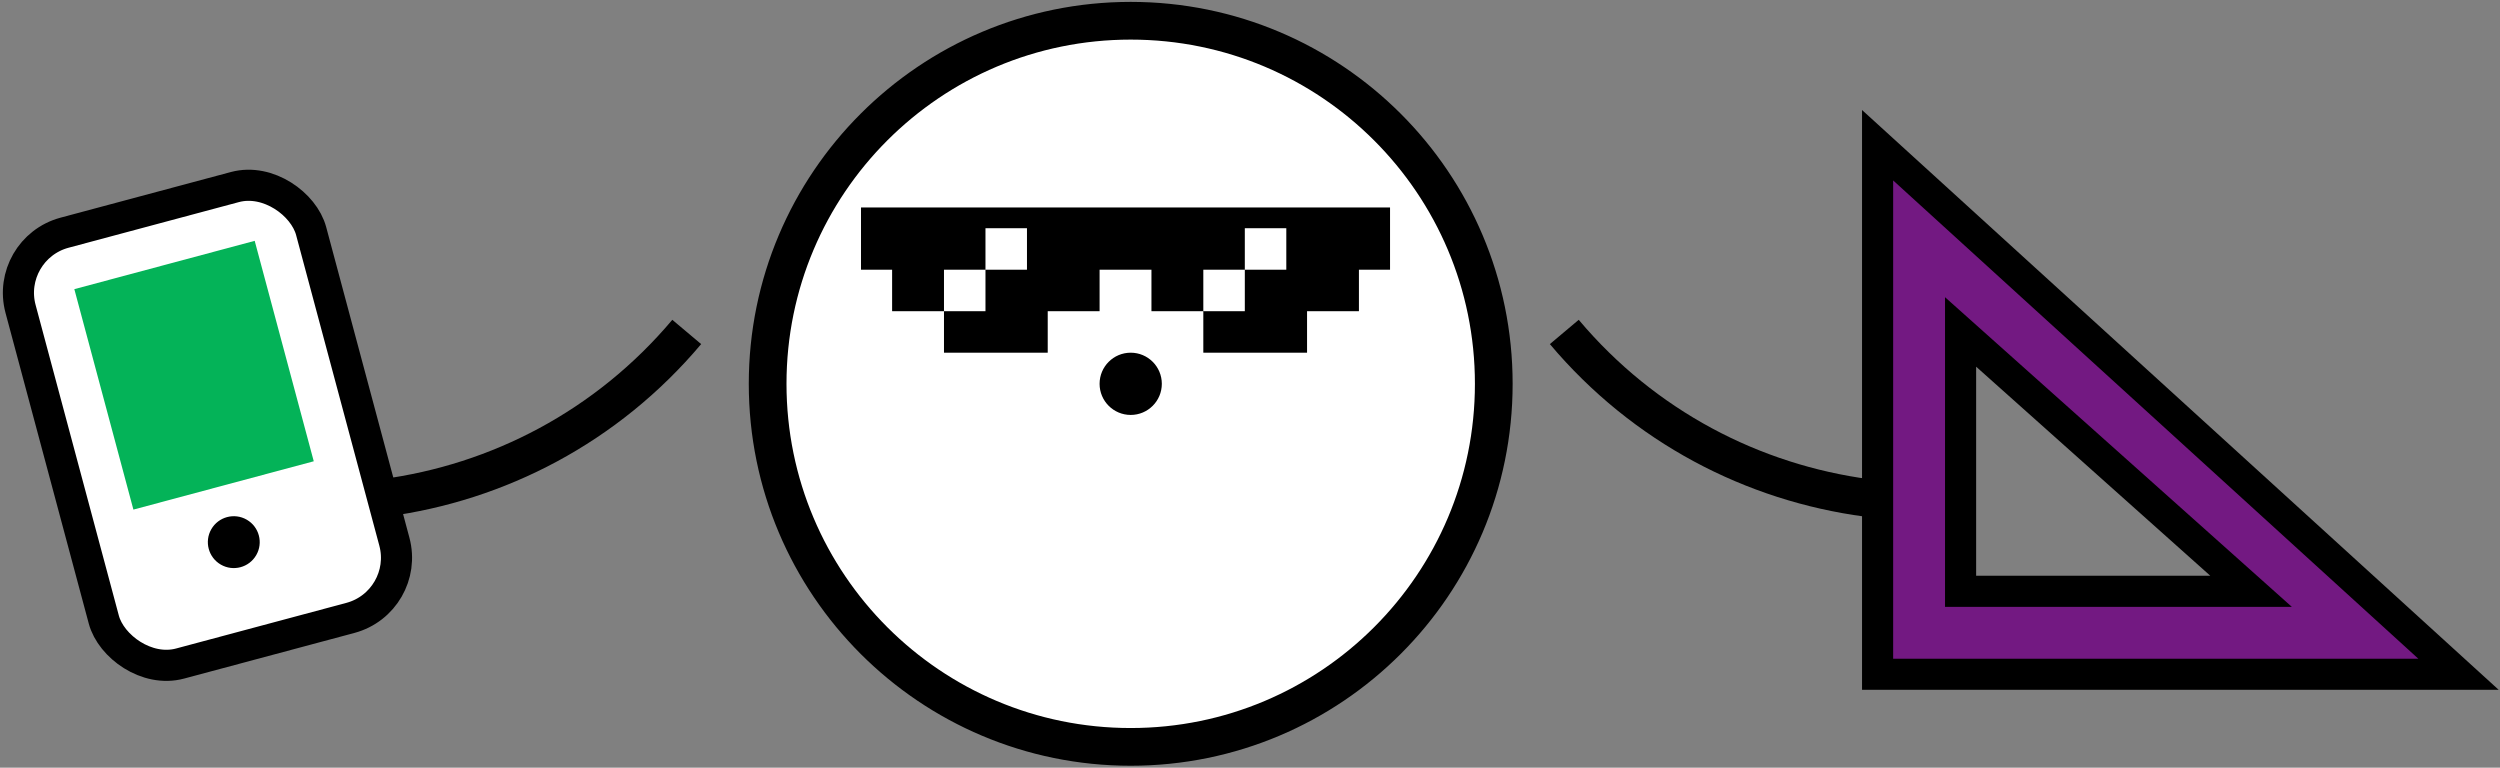 <svg xmlns="http://www.w3.org/2000/svg" width="241" height="74" viewBox="0 0 241 74">
  <rect x="0" y="0" width="241" height="74" fill="#808080" stroke="none"/>
  <g fill="none" fill-rule="evenodd" transform="translate(-1 2)">
    <path stroke="#000" stroke-width="3.636" d="M38 46c11-1.46 21.507-6.86 29.201-16M181 46c-11-1.46-21.507-6.86-29.202-16"/>
    <circle cx="110" cy="35" r="35" fill="#FFF" fill-rule="nonzero" stroke="#000" stroke-width="3.636"/>
    <circle cx="110" cy="35" r="3" fill="#000" fill-rule="nonzero"/>
    <path fill="#731982" fill-rule="nonzero" stroke="#000" stroke-width="3" d="M182 12l56 51h-56V12zm8 18v25h28l-28-25z"/>
    <g fill-rule="nonzero" transform="rotate(-15 82.564 7.713)">
      <rect width="29" height="43" x=".5" y=".5" fill="#FFF" stroke="#000" stroke-width="3" rx="6" transform="rotate(180 15 22)"/>
      <circle cx="14.535" cy="33.536" r="2.5" fill="#000" transform="scale(-1 1) rotate(45 0 -1.555)"/>
      <path fill="#04B358" d="M24 28H6V6h18z"/>
    </g>
    <path fill="#000" fill-rule="nonzero" d="M117 28h-5v-4h-5v4h-5v4H92v-4h-5v-4h-3v-6h51v6h-3v4h-5v4h-10z"/>
    <path fill="#FFF" fill-rule="nonzero" d="M92 24h4v4h-4v-4zm4-4h4v4h-4v-4zm21 4h4v4h-4v-4zm4-4h4v4h-4v-4z"/>
  </g>
</svg>
